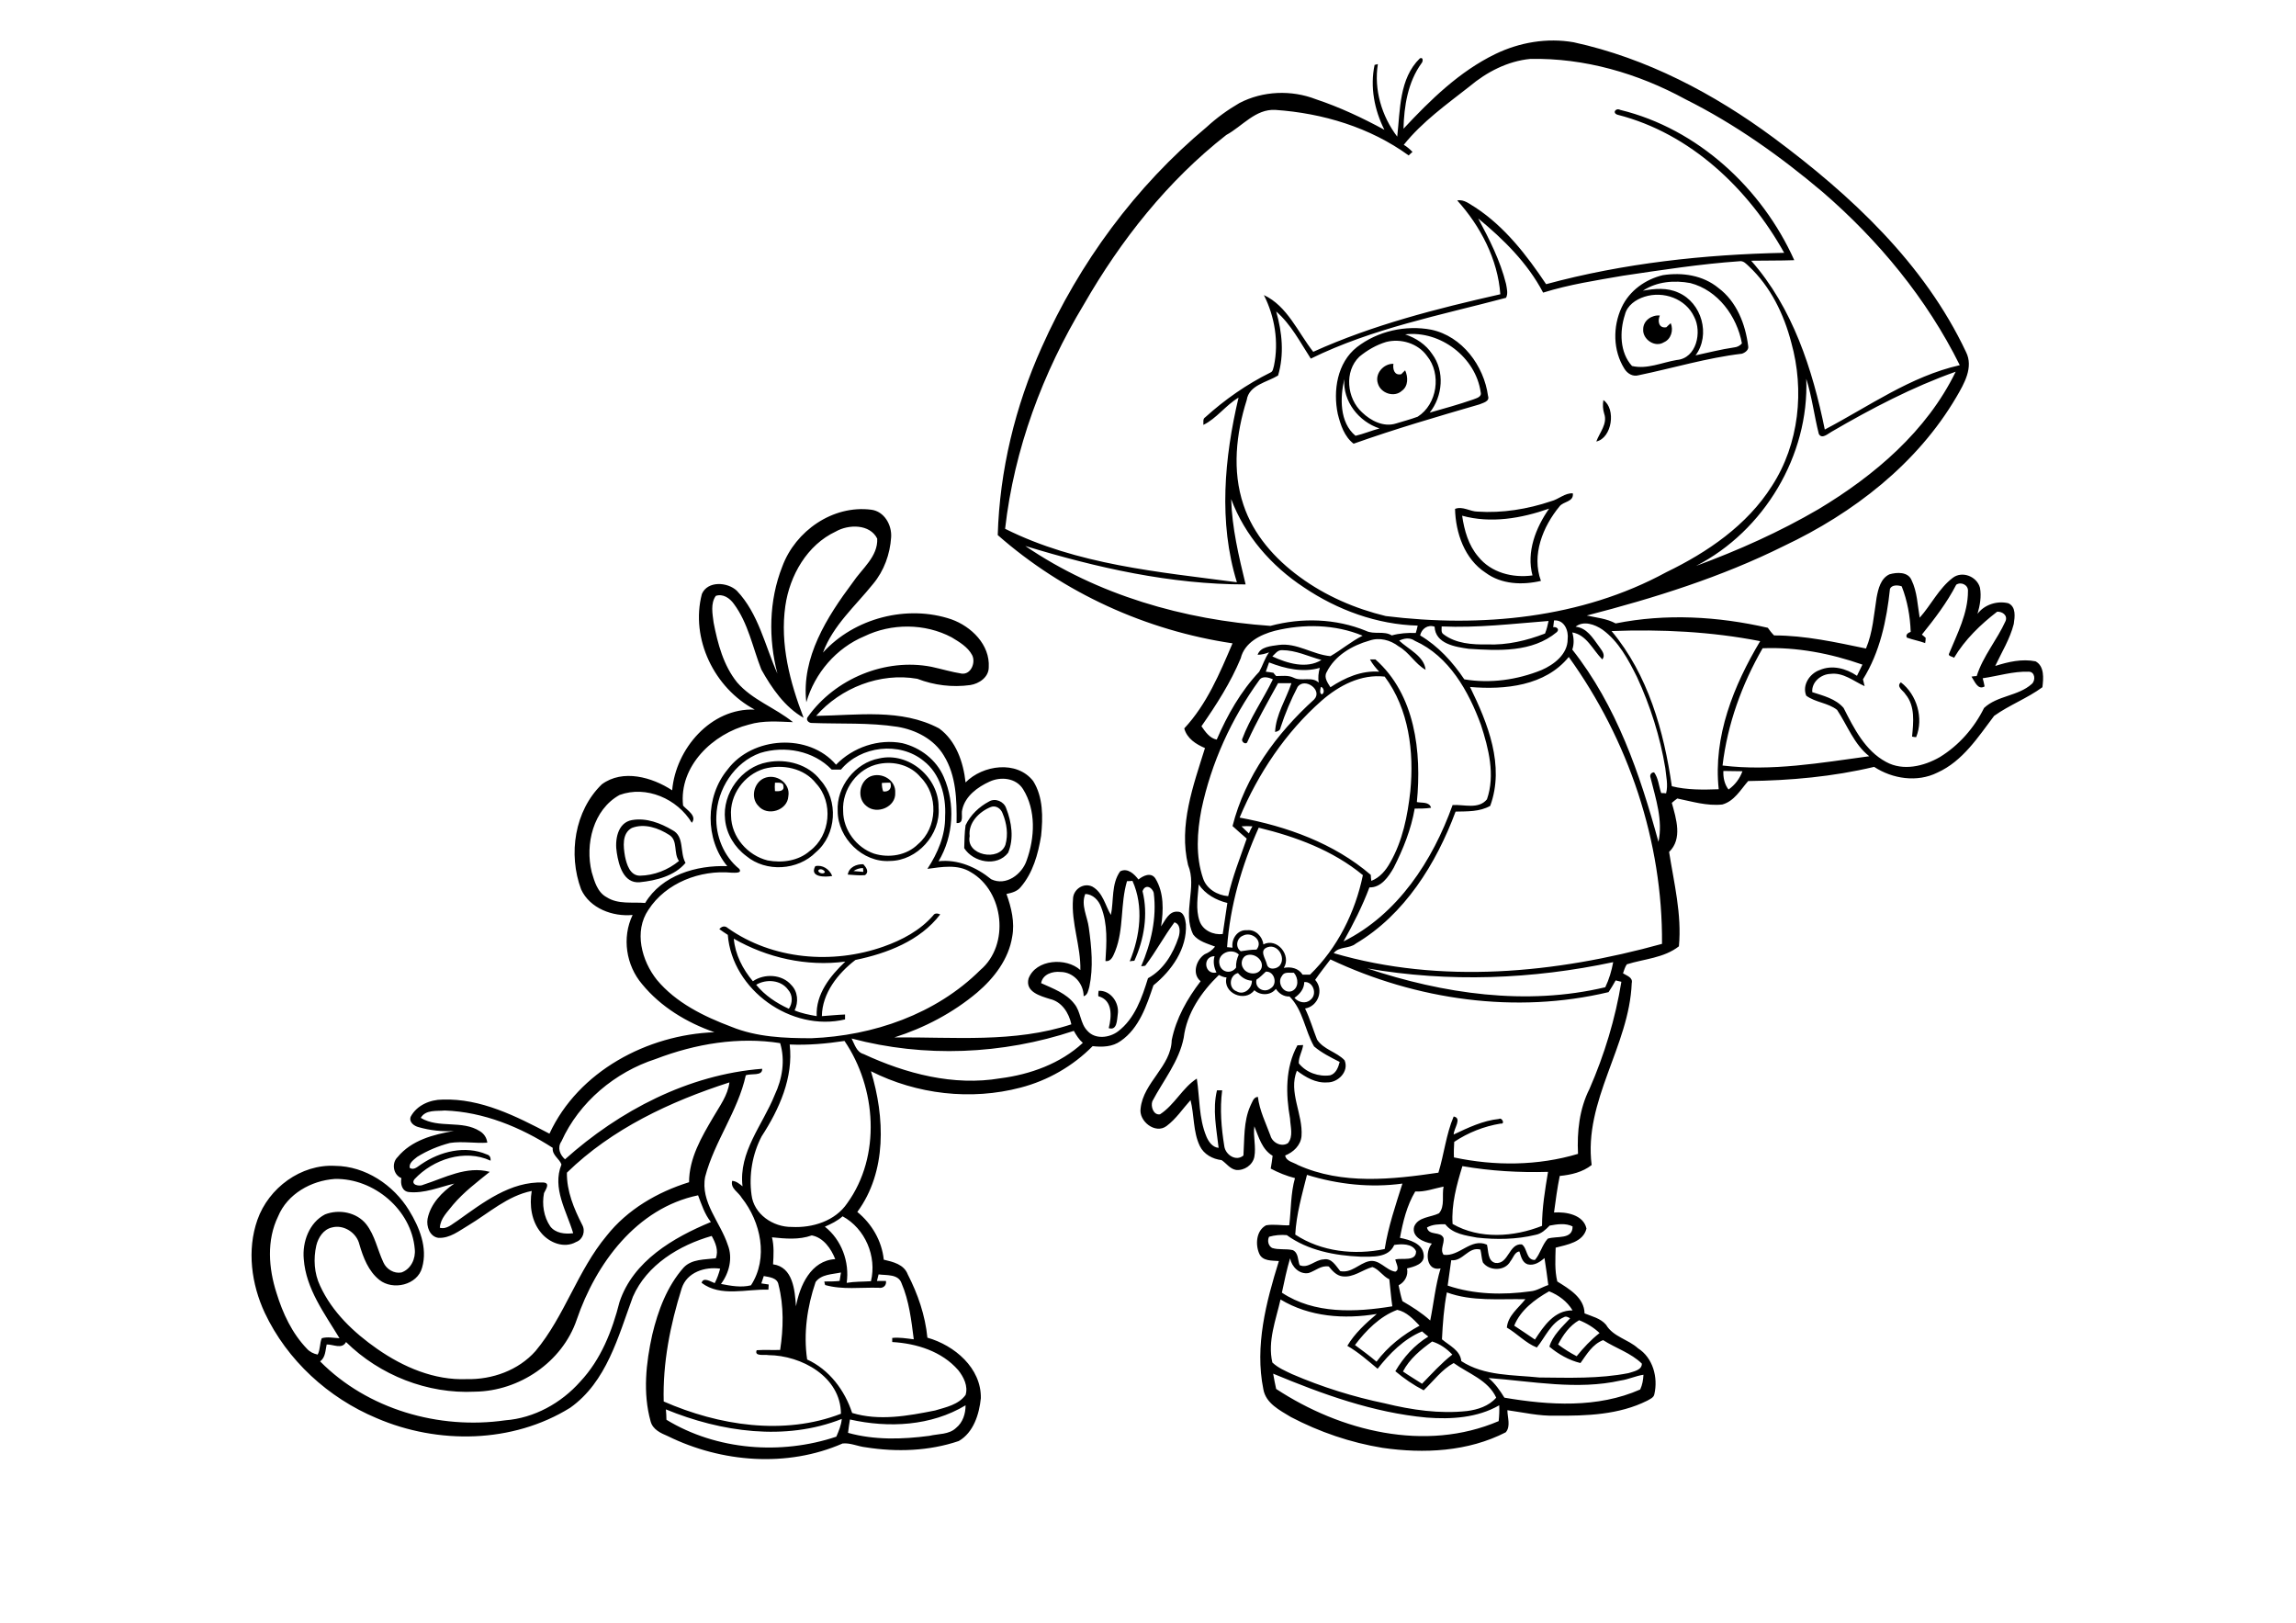 <?xml version="1.0" encoding="utf-8"?>
<!-- Generator: Adobe Illustrator 21.0.2, SVG Export Plug-In . SVG Version: 6.00 Build 0)  -->
<svg version="1.2" baseProfile="tiny" id="Layer_1" xmlns="http://www.w3.org/2000/svg" xmlns:xlink="http://www.w3.org/1999/xlink"
	 x="0px" y="0px" viewBox="0 0 842 595" overflow="scroll" xml:space="preserve">
<g>
	<path d="M402.9,363.3c4.5-0.2,7.7,4.5,7,8.7c-0.3,2-0.2,6-3.3,5c1.1-4.3,1.5-10.3-3.8-11.7C402.7,364.8,402.8,363.8,402.9,363.3
		 M277.3,361.1c3.2,3.9,7.4,6.7,12,8.8c1.4-2.1,1.5-5-0.3-7C286.4,359.3,281,358.9,277.3,361.1 M269.1,344.2
		c0.5,5.8,3.3,11.2,7,15.6c4.2-2.9,10.7-2.6,14.1,1.4c2.4,2.4,2.7,6.3,1.2,9.3c2.6,1.1,5.3,1.6,8.1,2.1c-0.4-8.1,5-14.8,10.5-20
		C295.8,354.5,281.3,351.2,269.1,344.2 M342.2,335.7c0.6-1,1.7-0.8,2.6-0.4c-7.4,9.7-19.5,14.3-31.1,16.7
		c-6.4,4.9-12.2,12.2-12.3,20.6c2.8-0.2,5.7-0.5,8.5-0.6c0,0.5,0,1.4,0,1.8c-19.7,4.7-41.4-10.8-43-31c-1.1-0.7-2.1-1.4-3.1-2.1
		c0.8-1,2-1.4,3.1-0.4c16.4,11.6,38.4,13.4,57.1,6.8C330.8,344.7,337.4,341.2,342.2,335.7 M300.2,319c-0.6,1.1,2.1,1.8,2.3,0.7
		C302.1,318.9,300.9,318.4,300.2,319 M299,317.6c2.6-0.6,5.2,1.1,6.2,3.6C302.6,321.7,296.7,321.7,299,317.6 M313,319.4
		c1.2,0.1,2.4,0.2,3.6,0.3c0-0.3-0.1-1-0.1-1.4C315.2,318.3,314,318.7,313,319.4 M310.9,320.7c0.4-2.7,3.2-3.9,5.7-3.8
		c1,1.1,2.3,2.8,0.6,4C315.1,321.1,313,320.8,310.9,320.7 M231.7,303.6c-3.7,2-3.1,6.9-2.5,10.4c0.6,2.9,1.8,7.1,5.5,7.1
		c5.2-0.1,10.3-2.1,14.3-5.4c-2.1-2.9-0.3-7.4-3.5-9.5C241.5,303.6,236.3,301.8,231.7,303.6 M231.8,300.7c5.2-0.9,10.4,1.1,14.8,3.7
		c4.5,2.3,2.6,8.2,4.8,12c-4,4.8-10.8,6.5-16.8,7.1c-5.9,0.5-7.7-6.2-8.4-10.8C225.4,308.2,226.4,301.6,231.8,300.7 M363.4,295.9
		c-4.3,1.7-8.4,5.8-7.8,10.7c-1.5,7,10.8,9.5,13.1,3.2c1.1-3.8,0.5-7.9-1-11.5C367.1,296.5,365.2,295.2,363.4,295.9 M362.7,293.9
		c2.3-1.4,5.5,0,6.3,2.5c2,5.1,2.9,11.1,0.7,16.3c-4.1,5.3-12.8,3.5-16.1-1.7c0.1-2.8,0.1-5.7,0.5-8.4
		C355.9,298.8,359.1,295.8,362.7,293.9 M284.2,287c-0.1,1-0.1,2,0,3.1c1.3,0.1,3.5,0.1,3.1-1.8C287.3,286.6,285.2,287.1,284.2,287
		 M280.1,285.4c4.4-2,9.9,1.7,9,6.6c-0.3,5.2-7.7,7.5-11,3.5C275.2,292.6,276.4,287.1,280.1,285.4 M323.4,287.1
		c0,1.1,0.1,2.1,0.5,3.1c2.1,0.3,3.3-1.2,2.6-3.2C325.5,287,324.4,287,323.4,287.1 M319.2,284.7c4.1-1.7,9.4,1.3,9.1,6
		c0.3,5.2-6.7,8.1-10.5,4.9C314.1,292.8,315.1,286.5,319.2,284.7 M280.2,281.9c-7.3,2.2-12.7,9.6-12.1,17.3
		c0.1,7.7,6.1,14.5,13.4,16.3c5.3,1,11.3,0.2,15.5-3.5c7.6-5.6,8.7-17.8,2.3-24.7C294.9,281.6,286.9,280.1,280.2,281.9 M281.4,279.5
		c7.1-1.4,15.1,0.8,19.5,6.6c6.7,7.4,5.9,20-1.7,26.4c-6.6,6.7-18.3,7.4-25.5,1.4c-4.3-3.2-7.3-8.1-7.8-13.4
		C264.8,290.9,272,281.2,281.4,279.5 M322.4,280.1c-7.9,1.5-13.7,9.4-13.2,17.3c0,6.9,4.9,13.4,11.3,15.6c5.5,1.7,12,0.7,16.2-3.5
		c7.1-6,7.5-18,0.9-24.5C334,280.6,327.9,279,322.4,280.1 M322.4,278.1c10.9-2.5,22,7.1,21.8,18c0.8,9.9-7.8,19.5-17.8,19.6
		c-10,0.7-19.2-8.4-19.2-18.3C306.7,288.5,313.6,279.7,322.4,278.1 M697.1,250.2c5.9,4.5,8.4,13.2,5.6,20.1c-0.4,0-1.1-0.1-1.5-0.2
		c0.5-5.2,1.2-11.2-2.4-15.5C698.1,253.3,695.2,251.8,697.1,250.2 M244.2,516.8c0.1,1.3,0.2,2.5,0.2,3.8c18.4,11.2,42,13,62.3,6.2
		c0.9-2.1,1.8-4.2,2-6.5C288,528.5,264.4,525.1,244.2,516.8 M311.7,520.5c-0.3,1.6-0.5,3.3-0.7,4.9c9.7,2.7,19.9,2.4,29.8,1.1
		c3.3-0.8,7.2-0.4,9.8-2.9c2.5-2,3.5-5.2,3.5-8.3C341.5,522.9,325.9,523.7,311.7,520.5 M299.1,470.1c-3.1,9.1-4.5,18.9-3.1,28.4
		c8.1,3.7,13.8,11.3,16.5,19.6c9.9,3,20.4,1.1,30.4-0.9c4-1.2,8.6-2.1,11.2-5.7c1-3.2-0.7-6.6-2.7-9.1c-6-6.9-15.3-9.8-24.2-10.3
		c0-0.4,0-1.1,0-1.5c2.6-0.3,5.3,0.2,7.9,0.5c-0.9-7-1.7-14.1-4.5-20.6c-1.2-3.4-5.5-2.8-8.4-3.2c-0.2,0.8-0.4,1.6-0.6,2.4
		c1.1,0,2.2,0,3.3,0c0.3,1.7-1.1,2.8-2.7,2.5c-6.5-0.2-13.2,0.8-19.6-1c-0.1-0.3-0.3-1-0.3-1.3c1.9,0,3.8,0,5.6-0.2
		c0.2-1,0.3-2.1,0.5-3.1C305.2,467.3,301.2,467.2,299.1,470.1 M250,472.4c-4.2,13.4-7,27.4-6.6,41.5c20.1,8.8,44,12.6,65,4.5
		c-0.1-13.6-14.5-21.4-26.6-21.5c-1.4-0.3-5.3,0.6-4.3-1.8c2.9-0.2,5.7,0,8.6-0.1c1.2-7.9,1.4-16.1-0.6-23.9
		c-0.4-2.6-3.4-2.8-5.4-3.2c-0.3,0.9-0.6,1.8-0.9,2.7c0.9,0.1,1.8,0.3,2.7,0.4c0,0.5-0.1,1.4-0.1,1.9c-8.1-0.3-17.5,2.8-24.5-2.5
		c0.6-2.3,3.4-0.4,4.8,0.1c0.9-1.7,1.5-3.5,2-5.3C258.5,464.4,251.9,466.5,250,472.4 M283.1,453.7c0.8,3.2,0.6,6.6,0.4,9.9
		c7.3,1,8,9.5,8.4,15.4c1.4-7.6,5.5-16.8,14.4-17.3c-1.5-3.8-4.3-7.9-8.6-8.7C293,454.7,287.9,454.2,283.1,453.7 M309,446
		c-1.9,1.7-4.2,2.8-6.5,3.8c6.1,4.8,9.1,12.9,8,20.6c2.9-0.5,5.9-0.4,8.9-0.6C321.6,460.7,317.3,450.5,309,446 M211.5,483.9
		c-5.3,15.6-21.1,26.2-37.3,26.4c-17.4,0.9-34.9-6-47.3-18.2c-1.5,2.8-4.7,0.8-7.1,0.9c-0.5,2.2-0.4,4.7-2.4,6.2
		c17.4,17.6,43.6,25.1,67.9,21.6c10.6-0.8,20.5-6.3,27.5-14.2c7.6-8.1,11.7-18.6,14.4-29.2c5-15,19.7-23.6,33.5-29.3
		c-2.3-2.9-3.4-6.4-4.7-9.8C233.4,443,218.5,463.4,211.5,483.9 M102,446c-4.3,8.8-3.5,19.1-0.6,28.1c2.3,7.5,5.7,14.8,11.2,20.5
		c1,1.1,2.4,1.8,3.9,2.1c1-1.9,0.7-4.1,1.5-6c2.1-0.6,4.3-0.1,6.5,0c-5.5-9.1-12.3-18.1-13.1-29c-0.6-6.3,2-13.4,7.8-16.4
		c5.1-2,11.6-0.8,15.1,3.6c3.2,4.1,4.1,9.3,6.3,14c1.1,2.5,3.9,4.2,6.6,3.7c3.5-1.2,5.3-5.1,4.9-8.6c-1.2-14.4-15-26-29.3-25.7
		C114.1,432.9,105.4,437.8,102,446 M154.3,409.9c6.6,4,15.2,0.7,21.7,4.9c1.5,0.9,2.5,2.4,2.7,4.2c-4.5,0.3-9.1-0.6-13.7,0.1
		c-4.2,1.1-8.3,2.8-12,5.1c-1.2,1-3.2,2.3-2.7,4.1c1.6,0.9,2.9-0.6,4.2-1.4c6.9-4.7,16.1-7,24-3.6c1.1,0.3,1.5,1.1,1.4,2.3
		c-9.5-4.4-21.1-0.5-27.9,6.8c-1.6,2.1,1.9,2.8,3.3,2c7.8-2.5,15.8-7,24.3-4.7c-4.7,3.8-9.5,7.4-13.4,12c-2,2.6-4.7,5-4.9,8.5
		c2.6,0.7,4.5-1.4,6.5-2.6c9.3-6.6,19.4-14.5,31.5-14c2.6,0.2,0.8,2.6,0.2,3.9c-0.8,4.1-0.1,8.7,2.3,12.2c1.9,2.5,5.4,2.9,8.4,2.5
		c-2.4-8.1-7.8-16.5-4.3-25.2c-0.7-2.1-3.5-3.4-3.2-6.1c-11.8-7.6-25.4-13.2-39.6-13.7C160.1,407.5,156.1,406.8,154.3,409.9
		 M289.6,383c1.4,12.1-3.8,23.7-10.3,33.7c-3.4,6.5-4.7,14.2-3.7,21.4c0.8,7.1,7.9,11.9,14.8,11.8c7.6,0.4,15.9-2.2,20.3-8.7
		c12.5-17.3,10.7-42.3-1-59.5C303,382.7,296.3,383.3,289.6,383 M240.5,388.3c-14.9,4.8-28.1,15.8-34.6,30.2
		c-1.6,2.3-0.6,4.9,1.3,6.6c20-17.9,45.3-31.1,72.3-33.2c0.2,2.8-4.1,1.6-6,2.4c-2.9,13.2-11.5,24.2-14.9,37.2
		c-1.8,9.3,5.6,16.7,8.3,25c1.9,4.8,0.5,10.3-2.5,14.3c3.6,0.7,7.4,1.4,11,0.5c6.5-10,3.6-23.3-3.4-32.1c-1.2-2.1-4.2-3.4-3.5-6.2
		c1.5,0.1,2.7,1.1,3.8,2c-1.5-12.6,7.4-22.5,11.8-33.5c2.8-5.9,3.9-12.7,2-19C270.9,380.1,255.1,382.7,240.5,388.3 M312.3,380.8
		c1.1,2.1,1.8,5,4.4,5.7c15.5,7.2,33,11.8,50.1,8.9c11-1.4,22.1-5.4,30.3-13c-1.4-1.2-2.4-2.8-3.3-4.4
		C367.6,386.7,339,387.9,312.3,380.8 M413.3,323.1c-2.5,8.4-1.1,17.5-4.3,25.6c-0.7,1.6-1.4,4-3.6,3.7c0.4-6.6,0.9-13.5-1.6-19.8
		c-0.9-2.5-3-4.7-5.8-4.8c-1.7,4.1,0.8,8.3,1.3,12.4c1,7.1,1.7,14.5,0.2,21.6c-0.4,1.3-0.6,3.1-2.1,3.5c0-4.6-3.7-8.9-8.5-8.9
		c-2.9-0.3-6.5,0.8-7.1,4.1c4.4,2,9.2,3.7,12.2,7.6c2.4,2.9,2.1,7.2,4.8,9.9c2.8,3.2,8,2.6,11.2,0.2c6.2-4.7,8.8-12.4,11-19.5
		c5.7-3.1,9.2-9,11.2-15c0.6-1.9,0.8-4.8-1.5-5.5c-3.8,5.1-6.8,10.8-10.7,15.9c-0.4,0.1-1.1,0.2-1.5,0.2c3.6-8.4,5.8-17.7,4.6-26.9
		c-0.6-2.2-3.2-3.3-4.1-0.6c2.1,8.5,0.6,17.6-3,25.5c-0.4,0-1.2,0.1-1.7,0.2c3.8-9.2,5.2-20.2,1-29.5
		C414.6,323.1,413.7,323.1,413.3,323.1 M278.8,276.1c-9.5,3.4-15.8,13.3-16.1,23.2c-0.3,7.2,2.7,14.7,8.4,19.3
		c1.2,1.7-1.7,1.4-2.8,1.4c-11.5-1.1-24.1,3.7-30.5,13.6c-5.4,7.9-2.5,18.7,3.1,25.7c7,8.4,17.2,13.4,27.3,17.2
		c9.3,3.8,19.5,4.2,29.4,4.2c22.6-0.9,45.6-8.8,61.9-25c10.9-9.2,8.7-28.9-3.5-35.9c-4.8-3-10.7-1.9-15.9-1.2
		c3.8-5.8,6.6-12.3,6.5-19.3c0.4-7.4-1.8-15.6-7.9-20.3c-8.8-7.2-23.1-5.5-30.3,3.2c-1.1,0-2.3,0-3.4,0
		C298.4,275.3,287.8,273.3,278.8,276.1 M306.5,194.9c-10.5,4.9-16.9,16.1-18.5,27.3c-2,14,1.7,28,6.7,41
		c-6.9-3.9-11.7-10.9-15.5-17.7c-3.2-8.1-4.8-17-10.1-24.1c-1.5-2.1-4-3.8-6.6-2.9c-2,2.8-1.2,6.6-0.8,9.8
		c1.5,7.7,3.6,15.7,8.6,21.9c5.6,6.5,14,9.3,20.5,14.6c-5.4-0.2-10.9-0.7-16.2,0.9c-13.1,3.3-25.7,15.2-24.1,29.7
		c1.5,1.7,5.2,3.8,3.2,6.3c-5.3-8.8-16.7-13.8-26.5-10.2c-9.7,5.4-12.7,18.1-10.2,28.3c1,3.4,2.1,7.4,5.5,9.2
		c4.2,2.7,9.4,1.7,14.1,2.1c6.1-10.2,18.8-13.9,30.1-13.5c-8.2-9.9-8.1-25.5,0.1-35.4c9.1-12.2,29.8-13.5,39.8-1.8
		c6.2-6.4,15.6-9.6,24.3-7.9c6.6,1.6,12.5,6.1,15.2,12.4c4.3,9.8,3.6,21.7-1.9,30.9c7.1-0.8,13.9,2.2,19.3,6.6
		c5.4,2.6,11.3-1.8,13-6.9c3-8.3,3.5-18.4-1.3-26.1c-2.6-4.2-8.2-4.7-12.3-2.8c-4.4,2-8.9,5.3-10,10.2c-0.6,1.8,0.9,5.2-2.1,5
		c0.1-8.4-0.1-17.4-4.7-24.8c-3.6-6-10.3-9.4-17-10.5c-10.3-1.6-20.8-1-31.3-1.4c-1.2,0.1-2.5-1.2-1.5-2.3
		c10-14,28.4-21.6,45.3-18.3c3.7,0.8,7.3,1.9,11.1,2.5c3.4,0.4,5.2-4.1,3.8-6.8c-1.6-3-4.7-4.8-7.5-6.5c-9.8-5.2-22.1-5.2-32-0.4
		c-10.3,4.3-18.2,13.5-21.3,24.2c-1.9-16.4,7.6-31.3,17-43.9c3.4-5.1,9.3-9.5,9-16.1C319,192.1,311.2,192.2,306.5,194.9
		 M286.9,207.7c4.8-13,18.5-22.6,32.6-20.8c4.8,0.6,7.6,5.6,7.3,10.1c-0.4,6.2-2.6,12.3-6.6,17.1c-6.5,8.1-14.7,15.2-18.4,25.2
		c11.5-12.7,30.9-17.7,47.1-12.2c7.3,2.6,14.2,9.3,13.7,17.6c0,3.6-3.5,6-6.8,6.5c-6.5,0.9-13.2,0.1-19.4-2.3
		c-13.6-2.4-28.1,3.3-37.1,13.6c15.1-0.2,31.2-2.8,45.1,4.6c6.2,4.5,8.9,12.4,9.7,19.8c6.3-6.4,18.8-8.2,24.8-0.5
		c3.7,5.9,3.6,13.3,2.9,20.1c-1.1,6.7-3,13.6-7.5,18.8c-1.3,1.6-3.3,2.1-5.2,2.5c1.8,5,3.1,10.4,2.1,15.7
		c-1.3,8.2-6.6,15.1-12.8,20.4c-8.9,7.5-19.4,13-30.4,16.5c21.7-0.2,44,2.1,64.9-4.8c-0.9-4.2-3.5-8.3-7.9-9.3
		c-3.5-1.1-9.1-2.6-7.8-7.5c2.7-7.1,13.8-7.8,19-3.1c0.2-8.8-3.4-17.2-2.7-26c0-3.5,3.8-6.2,7.1-4.6c3.9,2.2,4.7,6.9,6.8,10.4
		c1.1-5.3,0.1-11.4,3.4-16c2.7-1.4,5.2,1,6.7,3c1.7-1.4,4.6-2.8,6.2-0.4c3.2,5.2,3,11.7,2.1,17.6c1.5-2.2,2.9-5.7,6.1-5.4
		c2.3,0,2.8,2.8,3,4.6c0.5,8.9-5.2,17-11.9,22.4c-2.5,7.4-5.2,15.7-12,20.4c-3,2.2-6.8,2.3-10.3,1.9c-7.2,7.3-16.4,12.6-26.4,15.2
		c-18.2,4.8-38.1,2.5-54.9-6c5.1,16.8,5.9,36.8-5,51.6c5.3,4.3,9,10.6,9.7,17.5c3.4,0.8,7.4,1.7,8.8,5.4c3.7,7.2,6.4,15,7.2,23.2
		c9.9,2.8,19.8,11.1,19.6,22.2c-0.6,5.9-2.7,12.6-8.1,15.7c-10.9,3.7-22.8,4.1-34.1,2.3c-2.9-0.3-5.6-1.7-8.5-1.4
		c-20.3,8.9-44.4,7-64.1-2.7c-2.6-1.1-5.5-2.4-6.3-5.4c-2.9-10.4-1.7-21.4,0.6-31.8c2.1-8.8,5.4-17.7,11.5-24.6
		c3-3.2,7.8-2.9,11.8-3.4c1.1-2.8-0.1-5.7-1.5-8.2c-11.9,3.4-23.8,10.6-28.9,22.3c-5.4,14.6-9.6,31.2-23,40.7
		c-21.1,13.1-48.5,13.5-71,3.8c-17.7-7.4-32.8-21.2-41-38.6c-4.9-10.5-6.6-23-2.7-34.1c4.1-11.7,16-20.5,28.5-19.8
		c11.1,0.1,21.4,7,27.1,16.3c3.8,6.2,6.9,13.7,4.8,21c-1.7,6.4-10.7,8.5-15.7,4.5c-4-3.2-5.9-8.2-7.3-13c-1-4.3-5.8-7.4-10.1-6.2
		c-3.1,0.7-5,3.7-5.7,6.6c-1.1,4.9-0.8,10.2,1.4,14.8c4.4,9.6,12.3,17.1,20.9,23.1c9.6,6.7,21,11.6,32.9,11.1
		c9.3,0.2,18.9-3.2,25.2-10.3c10.7-12.8,15.4-29.5,26.1-42.3c7.6-9.6,18.6-16,30.2-19.6c0-8.8,4.6-16.6,8.9-23.9
		c2.3-4,5.3-7.9,5.9-12.7c-21.7,7-43.1,17-59.6,33.1c-0.1,6.8,2.6,13.2,5.6,19.1c1.3,2.3,0.3,5.4-2.2,6.3c-4.4,2.5-9.9,0.3-12.9-3.4
		c-3.5-4.2-4.3-10-3.4-15.3c-8.9,1.8-15.7,8.1-23.2,12.6c-3.4,2-6.8,4.8-11,4.6c-3.2-0.4-4.5-4.2-4-7c1.1-5.5,5.3-9.8,9.8-12.9
		c-5.5,1.3-11,3.7-16.7,3.1c-2.5-0.3-3.1-3-2.7-5.1c-3-1.2-3.7-5.5-1.4-7.7c5.1-6.2,13.1-8.3,20.7-9.6c-4.4,0.3-8.8-0.2-13-1.4
		c-1.6-0.4-3.6-1.8-2.9-3.8c2.2-4.2,7.1-6.3,11.7-6.3c14-0.5,27,6.1,39.2,12.5c10.6-22.9,35.9-36.3,60.5-37.2
		c-10.1-3.5-19.7-9.3-26.5-17.6c-5.9-6.9-7.5-17.1-3.5-25.4c-7.3,0.7-15.7-2.4-18.9-9.4c-4.8-12.9-2.4-28.8,7.6-38.5
		c7.7-5.7,18.5-2.6,25.8,2.2c1.3-15.2,14.2-30.3,30.3-29.6c-14.8-7.8-23.7-26-19.4-42.4c2.1-4.9,9.4-4.4,12.8-1.2
		c8,8.4,10.3,20.1,14.9,30.4C281.8,234.4,281.9,220.3,286.9,207.7 M536.2,189.1c0.8,5.4,2.3,10.8,5.9,15c4.7,5.9,12.6,7.9,19.9,6.9
		c-2.3-8.6,1.2-17.5,6.1-24.5C557.9,190.1,546.7,192,536.2,189.1 M568.8,183.8c2.8-0.7,5.1-3.1,8-2.9c0.4,3.2-3.5,2.9-4.9,4.8
		c-6.1,7.4-10.3,17.8-6.8,27.3c-6.8,1.6-14.5,1.3-20.3-3c-7.7-5-11-14.6-11.2-23.4c2.8-1.1,5.5,1,8.3,1
		C550.9,188.2,560.2,186.7,568.8,183.8 M588,146.7c4.7,3.2,3.2,13.9-2.6,15.2c1.2-3.3,4.2-6.5,2.9-10.2
		C587.8,150.1,587.7,148.4,588,146.7 M505.3,140.6c-1.2-3.6,2.1-7.3,5.7-7.2c-0.3,2.1,0.4,4.4,2.9,3.8c0.5-0.5,0.9-1,1.4-1.4
		c1.1,2.4,1.2,5.8-1.2,7.5C511.3,145.9,506.3,144.2,505.3,140.6 M497.1,159.8c3-0.7,5.8-1.9,8.8-2.7c-7.6-2.5-13.5-9.9-12.9-18.1
		C491.4,145.8,491.2,154.9,497.1,159.8 M508.3,125.4c-3.6,1.1-6.9,3-9.8,5.4c-5.6,5.4-4.6,15.3,1,20.4c3.2,3.1,7.9,5.5,12.4,4.1
		c2.6-0.8,5.3-1.5,8-2.5c7.2-4.6,8.8-15.7,3.4-22.3C520,125.9,513.7,124,508.3,125.4 M515.3,122.6c3.9,1.3,7.6,3.7,9.9,7.2
		c4.7,6.3,3.9,15.5-0.9,21.5c5.3-1.5,10.7-3,15.9-4.8c1.2-0.5,3.3-0.9,2.8-2.7C541.2,131.1,528.3,121.1,515.3,122.6 M497.6,127.3
		c7.6-5.9,17.9-8.2,27.3-6.4c11.3,2.4,19.3,13.2,20.8,24.3c0.7,2-1.8,2.5-3.2,3.1c-15.5,4.5-30.9,9-46.1,14.4
		c-3.4-2.6-4.8-6.9-5.8-10.9C488.8,143.2,490.4,133,497.6,127.3 M602.6,120.7c0-3.2,3.2-5.3,6.1-5c-0.9,2-0.4,4.8,2.4,4.3
		c0.5-0.5,1-1,1.6-1.5c1.1,2.6,0.1,5.9-2.5,7C606.9,127.6,602.3,124.4,602.6,120.7 M603.1,108.8c-3.2,1-6.4,3.2-7.2,6.6
		c-2,6.1-1.9,13.9,2.6,18.8c5.5,1.3,11-1.3,16.4-2.2c7.3-0.6,9.3-10.3,6.4-15.8C618.2,109.5,610,106.6,603.1,108.8 M602.5,106.6
		c4.3-0.8,8.9-1.2,13,0.7c8.6,3.7,11.9,15.5,6.3,23c4.7-1,9.3-2.2,14.1-2.9c1.1-0.1,2.2-0.6,2.9-1.5c-1.8-9.9-8.8-19.5-18.9-22.1
		C614.1,102.7,607.6,103.2,602.5,106.6 M609.8,100.9c7.1-1.1,14.7,0,20.4,4.7c6.7,5,9.9,13.3,10.9,21.3c0.3,1.4-1.1,2.4-2.3,2.8
		c-12.8,1.5-25.3,5.3-37.9,7.9c-2.1,0.6-4.1-0.6-5.2-2.4c-4.2-6.7-4.3-15.4-1-22.5C597.6,106.5,603.5,102.4,609.8,100.9
		 M594.4,506.2c-16,3.6-32.4,0.3-48.5-0.9c2.4,2,4.2,4.6,5.8,7.2c16.4,2.8,34.2,3.9,49.8-3c0.8-1.7,1.1-3.5,1.2-5.4
		C599.9,504.5,597.2,505.8,594.4,506.2 M466.9,503.7c0.3,1.9,0.7,3.7,1.1,5.6c23.6,15.5,54.7,23.3,81.6,11.8
		c0.2-1.9,0.3-3.9,0.2-5.8c-8,4.6-17.6,5.2-26.6,4.5C503.6,518,484.9,511.2,466.9,503.7 M514.5,502.9c2.3,1.6,4.7,3,7,4.5
		c3.6-3.7,7-7.5,11.1-10.7c-2.1-2.2-4.5-3.9-7.4-4.8C521,494.9,516.9,498.3,514.5,502.9 M579.1,484.1c-3.5,2-5.9,5.4-7.7,8.9
		c2.1,1.6,4.5,3.1,6.8,4.3c2.5-3.1,5.2-6,8.4-8.5C584.5,486.8,581.9,485.2,579.1,484.1 M496.9,493.2c2.7,2,5.3,3.9,7.9,6.1
		c4.2-5.6,9.7-9.9,15.8-13.2c-2.3-2.4-4.8-5.1-8.2-5.8C506,482.7,501,487.8,496.9,493.2 M469.6,476.5c-1.7,7.5-4.8,15.3-3,23.1
		c2.1,2,4.8,3.1,7.3,4.3c10.9,4.7,22.4,8.3,34,10.7c9.8,2.4,20,3.9,30.1,2.8c3.9-0.5,8-1.8,10.7-4.9c-3-6.5-10.2-8.8-15.6-12.7
		c-4.4,2.4-7.4,6.6-11,10c-3.7-1.9-7.2-4.3-10.4-7c3-5.1,7-9.6,12.1-12.7c-0.8-0.6-1.6-1.3-2.3-1.9c-6.7,2.8-11.9,8.1-16.3,13.7
		c-3.6-3-7.1-6.1-11.1-8.4c2.7-4.6,6.8-8.3,10.8-11.7C493,483.8,480.2,482.9,469.6,476.5 M528.8,491.1c2.7,2.3,6.7,4,7.1,8
		c8.4,5.5,19,5,28.6,6c10.9,0.1,22,0.5,32.7-1.6c1.8-0.6,5-1.1,4.9-3.5c-4-3.9-9.5-5.6-14.2-8.6c-3.9,1.5-6,5.2-8.3,8.4
		c-4.2-1-8.2-3.3-11.4-6c1.1-4,4.7-7.3,7.6-10.4c-0.7-0.4-1.5-0.9-2.3-0.4c-4.8,2.1-6.8,7.3-9.9,11.1c-4.1-1.6-7.2-5.1-11-7.3
		c0.4-4.4,4.2-7.1,6.8-10.4c-9.6-0.2-19.6,0.9-28.8-2.5C529.5,479.5,529.1,485.3,528.8,491.1 M555.3,486.1c2.6,1.7,5.1,3.4,7.6,5.1
		c3.2-4.9,7.1-10.8,13.8-10.7c-2-3.3-5.1-5.6-8.6-7C562.8,476.5,557.6,480.4,555.3,486.1 M473.1,461.4c-1.2,4.1-2.1,8.3-3,12.6
		c11.9,7.9,27,7.2,40.5,5c-0.5-3.3-0.7-6.6-1.1-9.9c-2.4-1.1-3.8-3.7-6.2-4.5c-3.7,1-7,4-11.1,3.4c-2.1-0.3-3.6-2-4.9-3.6
		c-2.8-0.5-4.9,1.6-7.4,2.4C476.5,467.4,473.7,464.5,473.1,461.4 M532.2,462.1c-0.4,3.1-0.9,6.2-1.3,9.3c9.7,3.3,20.3,3.5,30.4,2.1
		c2.3-0.2,4.3-1.6,6.5-2.3c-0.4-3.3-0.9-6.6-1.4-9.9c-1.7,1.5-3.8,2.9-6.2,2.3c-2-0.7-2.4-2.9-3-4.7c-1.7,0.1-2.3,2.4-3.3,3.6
		c-2,3.7-7.8,3.6-10.1,0.4c-0.5-1.5-0.5-3.2-0.9-4.7C538.5,457,536.5,462.6,532.2,462.1 M465.4,453.5c-0.7,1.4-0.3,3.3,1.1,4.1
		c2.5,0.8,5.1,0.2,7.6,0.8c2.1,1,1.8,3.6,2.5,5.5c3.1,1.4,5.7-2,8.8-2.1c3-0.6,4.5,2.4,6.1,4.3c4.1,0.8,6.8-2.7,10.4-3.6
		c3.9-1,6.3,3.3,9.8,3.8c1.8-0.8,0.2-3.1,0-4.5c2.5-0.6,7.7,0.9,7.6-3c-1.3-2.9-5.4-2.7-8-2.3c-2.1,4.8-8,4.3-12.4,4.3
		c-9.4-0.4-19.3-2.3-27-7.9C469.7,452.7,467.5,452.9,465.4,453.5 M523.3,450.1c0.7,3.2,5,1.2,6.1,3.9c0.3,2.1-1.4,4.2,0,6.1
		c5.8,0.8,10-6.3,15.9-3.7c0.6,2.3,0.2,6,3.1,6.7c4.9,0.6,4.9-7.3,9.7-6.8c2.1,1.4,1.5,5.8,4.8,5.7c2-2.3,2.6-5.5,4.7-7.8
		c3.1-1.1,9.2,0.5,9.1-4.5c-2.6-1.3-5.7-0.8-8.4-0.3c-1.5,1.5-3,3-5.2,3.4c-7,1.7-14.3,1.8-21.5,1c-4.1-0.8-8.8-1.3-11.6-4.9
		C527.8,448.9,525.4,448.9,523.3,450.1 M519,436.9c-3.1,5.2-4.5,11.1-5.6,17c3.5,0.7,8.3,2,8.7,6.2c0.5,3.4-3.6,4.4-6.1,5
		c0.5,2.6-0.8,5-3.1,6.2c0.4,1.9,0.8,3.9,1.4,5.8c3.6,2.1,7.1,4.3,10.2,7.1c1.3-6.4,1.9-12.9,3.8-19.1c-5.3,1.2-5.8-6.1-3.2-9.1
		c-3-0.5-7.5-2.4-6.5-6.2c1.4-3.6,6.1-3.4,9.1-4.9c2.3-2.6,1-6.6,1.7-9.8C525.9,435.8,522.6,437.1,519,436.9 M479.3,430.8
		c-1.8,7.2-3.9,14.4-4.3,21.9c9.6,6.3,21.7,7.6,32.8,5.3c1.3-8.2,4-16.1,6.5-24C502.6,435.6,490.6,434.3,479.3,430.8 M536.3,427.6
		c-2.1,6.8-4.1,14.1-3.6,21.2c9.9,5.7,22.5,4.8,32.8,0.7c0-6.6,1.1-13.2,2.2-19.8C557.2,430,546.7,429.4,536.3,427.6 M478.3,360.1
		c0,2.5-1.6,4.4-3.6,5.8c1.5,1.7,4.2,2.3,5.9,0.7C483.2,364.6,481.6,359.8,478.3,360.1 M447,357.5c-6.4,6.2-11.8,14-12.9,23
		c-1.7,8.7-7.5,15.7-11.5,23.3c-0.7,1.9,0.4,5.2,2.8,4.8c5.3-3.4,8.3-9.8,13.5-13.1c1.1,7.1,0.7,14.5,3.5,21.2
		c0.8,1.9,2.2,4,4.5,4.2c-0.8-7-2.3-14.1-0.6-21.1c0.5,0,1.4,0,1.9,0c-0.9,6.9-0.3,13.8,0.8,20.6c0.5,3.1,4.3,5.6,7,3.3
		c0.4-6.1,0-12.4,2.5-18.1c0.7-1.3,1.1-3.3,2.8-3.4c0.6,5,2.9,9.6,4.6,14.2c0.7,2.6,4,4.3,6.4,2.8c2.1-2.5,0.9-6.1,0.8-9
		c-1.6-9-1.8-18.7,2.7-26.9c0.5,0,1.6-0.1,2.1-0.1c-0.3,2.3-1.7,4.4-1.6,6.7c2.7,3.4,7.3,5,11.5,4.4c2.1-0.6,3-2.9,3.5-4.9
		c-3.3-1.7-6.6-3.3-9.4-5.7c-3.4-5.9-4-13.3-9-18.3c-2.1,0.1-3.9-1.1-5-2.8c-1.9,2.5-5.7,2.5-7.9,0.5c-3.4,4.6-11.7,1.1-10.2-4.7
		C448.9,358.4,448,358,447,357.5 M470.1,357.9c-1.9,2.4,0.6,6.7,3.7,5.5c2.6-1.2,2.4-4.8,0.7-6.7
		C472.9,356.8,470.9,356.2,470.1,357.9 M453.5,363.5c2.7,1.6,5.7-1.1,5.6-3.9c-2.1-0.1-3.8-1.2-5.1-2.8
		C450.8,357.6,450.4,362.4,453.5,363.5 M460.8,359.2c-0.8,3.1,2.8,5.1,5.2,3.2c2.7-1.6,1.3-6.4-1.8-6.1
		C463.1,357.3,462.1,358.4,460.8,359.2 M501.4,355.1c27.9,9.3,58.3,13.8,87.3,6.9c1.4-2.9,2.3-6,2.9-9.2
		C562,359.1,531.3,360.3,501.4,355.1 M487.9,351.8c-1.9,2.5-3.8,4.9-5.6,7.5c3.3,3.7,1.1,9.7-3.7,10.5c1.8,3.7,2.9,7.6,4.4,11.4
		c2.4,3.7,7.2,4.5,10.1,7.6c1.7,4.1-2.4,8.2-6.4,8.1c-4.2,0.3-7.9-1.9-11.1-4.3c-3.2,7.9,2.3,15.9,1.7,24c-0.3,3.4-3,5.9-6,7.1
		c0.4,2.2,3.1,2.5,4.7,3.5c16.2,7.3,34.5,5.3,51.5,2.8c2.1-6.8,2.8-14,5.6-20.6c3.2,0.6,0,4.4,0,6.6c5.3-2.5,10.7-5.1,16.6-5.7
		c1.1-0.7,2.4,2,0.6,1.7c-6.1,1-11.9,3.3-17,6.7c-0.1,1.9-0.2,3.8-0.1,5.7c15,3.2,30.8,3.1,45.5-1.3c-0.4-8.1,0.5-16.5,4.2-23.8
		c5.5-12.6,9.5-25.8,11.7-39.3c-0.7-0.2-1.4-0.3-2.1-0.5c-0.8,1.5-1.7,2.9-2.6,4.3C555.9,371.9,519.4,366.7,487.9,351.8
		 M446.1,356.6c-0.9-1.9-1.3-3.9-0.7-6C440.8,350.7,441.7,357.6,446.1,356.6 M457.5,350.2c-2.1,0.5-2.7,3.2-1.6,4.8
		c1.4,2.5,6,2.8,6.8-0.3C463.3,352,460.2,349.5,457.5,350.2 M447.2,353.5c0.6,3.1,4.3,3.8,6.1,1.3c-0.1-1.7,0.3-3.3,1-4.8
		C451.6,347.4,446.3,349.6,447.2,353.5 M464.9,347.3c-3.3,1.1-0.8,4.1-0.3,6.3c0.5,2.3,3.9,1.8,4.9,0.2
		C471.5,350.9,468.5,346.1,464.9,347.3 M455.8,343.1c-2.3,0.9-2.9,4.2-0.8,5.7c1.9-0.3,3.9-0.6,5.8-0.6
		C463.5,344.9,458.9,341.4,455.8,343.1 M439.6,324.3c-0.3,4.4-1.2,9,0.3,13.4c1.2,3.5,5.1,5.2,8.5,4.8c0.5-3.8,1.2-7.6,1.7-11.4
		C446,330.1,442,327.9,439.6,324.3 M461.6,303.5c-6.2,13.8-10.5,28.6-11.6,43.8c0.7,0.1,1.3,0.1,2,0.2c-0.5-3.2,1.8-6.7,5.3-6.4
		c3.1-0.4,5.7,2.3,6,5.2c5-2.6,10.4,4,7.5,8.6c2.6-0.5,5.4,0.1,6.9,2.5c0.9,0,1.8,0,2.7,0c10.1-9.8,16.6-22.9,19.4-36.5
		C488.8,311.8,475.2,306.8,461.6,303.5 M455.3,303c0.9,0.9,1.8,1.8,2.7,2.6c0.4-0.9,0.8-1.8,1.3-2.6
		C457.9,302.9,456.6,302.9,455.3,303 M632,282.7c-0.1,2.4,0.4,4.9,1.9,6.8c2.4-1.7,4.1-4,5.1-6.7C636.6,282.8,634.3,282.7,632,282.7
		 M484.4,251.9c-0.2,0.8-0.6,2.3,0.3,2.7C486,254.2,485.4,251.9,484.4,251.9 M461.8,249.4c-10.2,14.1-17.6,30.3-21.2,47.4
		c-1.6,8.3-2.2,17.1,0.6,25.3c1.3,3.9,5.3,6.2,9.2,6.5c1.6-7.2,4.4-14.1,6.8-21.1c-1.8-1.5-3.5-3.1-5.2-4.6
		c4.6-18.2,16.1-33.9,29.9-46.4c3.3-3.4-3.3-8.2-6-4.7c-2.5,4.8-4.6,9.8-6.3,15c-0.1,1-1,1.4-2,1.6c0.3-6.4,4-11.9,6-17.9
		c-1.7,0-3.3,0-4.9,0c-3.9,7.1-7.9,14.1-11.2,21.4c-0.4,1.4-2.2,0.3-2-0.8c2.9-7.8,7.7-14.6,11.3-22
		C465.3,248.4,462.9,247.7,461.8,249.4 M484.7,256.9c-13.2,11.6-23.3,26.7-30.1,42.9c17.3,3.2,34.6,9.4,48.1,21
		c0,0.7,0.1,1.5,0.2,2.2c3.1-1.2,5.3-3.8,6.9-6.7c4.6-8,6.4-17.2,7.4-26.2c1.4-14.4-0.5-30.1-9.4-42
		C499.1,247.1,491,251.4,484.7,256.9 M465.4,242.9c-0.4,1.1-0.8,2.2-1.2,3.4c0.9,0.1,1.8,0.2,2.8,0.4c0.2,0.3,0.7,0.9,1,1.2
		c2.1,0,4.4-0.4,6.4,0.6c2.9,1.5,6.7-0.6,9.2,1.8c-0.3-1.8-0.1-3.6,0.4-5.4C477.8,246.7,471.3,245.2,465.4,242.9 M539.1,251.9
		c6.5,13.3,12.8,28.8,7.4,43.6c-3.9,2.2-8.4,2-12.7,2.1c-7.1,19.1-18.7,37.8-36.6,48.4c-2.4,2-6.1,0.9-8.1,3.5
		c39.3,11.5,81.4,7.4,120.4-3.4c0.3-37.5-12.3-74.8-34.2-105.2C566.7,251.5,551.9,253,539.1,251.9 M466.6,240.7
		c5.4,2.5,12.5,4.7,18,1.3c-4.8-1.3-9.4-3.6-14.4-3.6C468.5,238.3,467.6,239.8,466.6,240.7 M646.4,237.7
		c-7.6,13.2-12.9,27.8-14.7,43c18,2.2,36-1,53.8-3.4c-5.6-4.4-8-11.3-11.8-17c-3.3-2.6-7.9-2.7-11.3-5.2c-1.6-3.8,1.2-8.1,4.9-9.4
		c4.6-2,9.7-0.6,13.7,2.1c0.7-1.4,1.4-2.8,2-4.1C671.3,239.6,658.9,237.2,646.4,237.7 M513.1,234.9c3.4,3.2,9.2,5.7,9.7,10.7
		c-3.8-2.1-6-6.4-9.9-8.6c-3-2.3-7-3.4-10.7-2.1c-6.4,1.8-12.7,5.5-15.7,11.6c-1.1,1.9,0.4,3.9,1.4,5.5c5.3-3.5,11.4-6.2,17.9-5.7
		c-1.3-1.4-2.5-2.8-3.4-4.5c0.5,0,1.5,0,2,0c14.6,12.9,17,33.9,15.2,52.3c1.8,0.4,4.6-0.2,5.2,2.1c-2,0.3-4,0.3-6,0.3
		c-1.3,7.6-4.2,14.8-7.7,21.7c-1.9,3.3-4.6,7.3-8.9,7.2c-2.6,6.9-5.9,13.4-9.5,19.8c19.9-9.9,32.7-29.6,40-50
		c4.1-0.3,9.5,1.7,12.6-2.1c3.1-8.9,0.6-18.7-2.2-27.3c-4.5-12.3-11.7-25.2-24.2-30.8C516.9,233.6,514.9,234.1,513.1,234.9
		 M591,231.4c13.4,16,19.2,36.7,22.1,56.9c5.6,1.4,11.5,1.3,17.2,1.1c-2.1-19.3,5.5-38.1,15.2-54.3
		C627.6,231.6,609.3,230.7,591,231.4 M467.5,231.3c-5.3,1.4-11.1,4.3-12.5,10.1c-3.7,8.9-8.9,17-14.4,24.9c1.4,2,3,4.4,5.6,4.9
		c3.9-9,8.8-17.7,15.6-24.9c1.3-2.3,2-4.9,3.6-7.1c-1.3,0.5-2.8,0.9-4.2,0.9c1-3,5-3.2,7.7-3.6c6.7-0.9,12.4,3.5,19,4.1
		c4-2.3,7.6-5.4,11.8-7.5C489.6,228.9,478.1,228.7,467.5,231.3 M577.8,229.8c4.1,0.4,6.3,4.1,8.5,7.1c0.9,1.4,2.7,3.1,1.3,4.9
		c-3.5-3.5-5.7-9-11-9.9c0.6,2.1,0.7,4.2,0,6.3c16.2,20.5,24.8,45.6,31.6,70.5c1.7-7.9-1-15.8-2.9-23.5c-0.4-1,0.2-2,1.3-2
		c1.6,2.2,1.7,5,2.6,7.6c0.4,0,1.3,0,1.8,0.1c0.8-3.1,0-6.2-0.3-9.3c-1.9-11.5-5.5-22.8-10.4-33.4c-3.2-6.4-6.7-13-12.6-17.3
		C584.8,228.9,580.7,227.5,577.8,229.8 M569.9,227.5c-0.1,0.8-0.2,1.6-0.3,2.5c1.1-0.3,2.5,0.7,1.3,1.8c-9,7.5-21.4,6.8-32.3,6.1
		c-4.9-0.7-12.2-1.8-12.5-8.1c-2.5-0.9-4.8,0.8-5.3,3.2c6.6,3.9,11.9,9.7,16.2,16.1c9.5,1.6,19.4,0.2,28.3-3.4
		c4.6-2,9.6-5.8,9.6-11.3C575.3,231.3,573.7,227.2,569.9,227.5 M528.7,229.7c0,1-0.3,2.3,0.7,2.9c4.5,3.4,10.5,3.8,16,3.7
		c7.3,0.3,14.5-1.4,21.2-4c0.6-1.5,1-3.1,1.3-4.6C554.9,228.7,541.8,230.3,528.7,229.7 M717.4,214.4c-3.4,6.6-8,12.6-12.6,18.3
		c0.5,0.4,1,0.8,1.4,1.2c0,0.5-0.1,1.4-0.2,1.9c-2.2-0.8-4.5-1.2-6.7-2c-0.6-1.1,0.5-1.8,1.4-2.1c-0.2-5.7-1.2-11.4-3.3-16.7
		c-1.4-0.5-3.6-0.6-4.3,0.9c-1.2,11.5-3.7,23.3-9.9,33.2c0.2,0.8,0.4,1.7,0.6,2.5c-4-1.8-7.8-5.1-12.5-4.5c-3.5,0.1-7,3-6.7,6.7
		c4,1.3,8.6,2.4,11.5,5.8c3.8,7.5,7.9,15.7,15.6,19.8c6.2,3.4,13.8,1.6,19.7-1.8c7-4.3,12.6-10.7,16.2-18c4.9-4.6,12.5-4.3,17.5-8.8
		c1.5-1.3,1.2-4.5-1.1-4.5c-5.7-0.2-11.3,1.6-16.9,2.4c0.3,1,0.5,2,0.7,3c-2.5,1.5-3.7-2-4.8-3.6c0.5-0.1,1.4-0.2,1.9-0.2
		c2.3-7.3,7.5-13.3,10.6-20.2c0.8-2.1-1.2-3.5-3.1-3.4c-6.1,4.7-11.8,10.2-15.8,16.9c-0.6-0.5-2.4-0.6-1.8-1.6
		c3-7.3,6.9-14.7,6.9-22.8C721.9,214.5,719.2,213.2,717.4,214.4 M451.5,183c0.3,10.6,2.8,21,5.3,31.3c-27.5,0-54.6-6.1-80.8-14.1
		c26.4,18,58.2,27.1,89.9,29.3c11.5-3.1,24-2.7,35,1.8c3,1.5,6.6-0.1,9.5,1.7c2.8-0.8,5.8-1,8.8-0.9c0.3-0.9,0.5-1.8,0.7-2.7
		c-14.9-0.4-29.4-5.7-41.7-14C466.3,207.6,456.5,196.4,451.5,183 M671.7,158.3c-1.3,0.7-3.6,2.9-4.7,0.8c-1.7-6.7-2.5-13.6-4.6-20.2
		c1.1,28.1-15.5,55.8-40.4,68.6c15.5-5.7,30.7-12.5,44.9-20.8c20.5-12.3,39.7-28.6,50.3-50.4C701.4,141.9,686.3,149.8,671.7,158.3
		 M542.1,80.1c4.1,7.7,8.1,15.5,10.2,24c0.3,1.7,0.8,3.6,0,5.1c-24.1,6.4-49,11.2-71.6,22.3c-3.9-6-7.2-12.5-12.7-17.3
		c2.2,7.6,3,15.8,0.7,23.5c-4.1,2.5-10.7,3.5-11.5,9c-3.9,12.3-5.4,25.9-1.2,38.4c3.6,10.9,11.5,19.8,20.7,26.5
		c9.4,6.9,20.3,11.6,31.5,14.3c34.8,4.3,71.7,0.9,102.9-16.1c15.1-7.3,29.6-17.2,38.7-31.6c10-15.4,12-35.1,7.1-52.6
		c-2.7-10.4-7.6-20.5-15.5-27.9c-1-0.9-2-2.2-3.6-1.9c-14.3,1-28.4,3.2-42.6,5.3c-9.8,1.7-19.7,3.2-29.3,6.2
		C560.2,96.4,551.3,87.7,542.1,80.1 M538.9,31.7c-8.4,6.6-17.3,12.9-24.1,21.4c1.2,0.7,2.2,1.6,3.2,2.6c-0.4,0.3-1.1,1-1.4,1.3
		c-14.2-10.3-31.5-15.5-48.9-16.7c-7.3-0.4-12.1,6-18,9.2c-21.5,16.8-38.7,38.6-52.2,62.1c-15.1,25-25.6,53.1-28.9,82.3
		c26.4,13.2,56.2,15.8,85,19.6c-6.8-22-4.6-45.6,0.6-67.7c-4.7,2.8-8.1,7.7-12.9,10c0.1-1-0.3-2.2,0.7-2.8
		c7.2-6.5,15.2-12.1,23.9-16.4c1-0.4,1-1.6,1.3-2.5c1.8-8.7,0.3-18-3.7-25.9c8.6,4,12.5,13.7,18.1,20.8
		c21.9-9.9,45.2-15.8,68.6-21.1c-0.9-12.8-7.3-25-15.8-34.4c2.6-0.5,4.6,1.4,6.7,2.6c10.8,7.1,18.8,17.5,25.9,28.1
		c28.4-7.7,58-10.9,87.3-11.5c-13.1-23.5-34.4-43.8-61-50.6c-2.2-0.6-0.8-2.7,0.9-1.8c28.4,6.9,52,28.8,63.8,55.1
		c-5.3,0.2-10.6,0.1-15.8,0.2c15.2,17.2,22.5,39.8,27,61.9c16.2-8.5,31.4-19.5,49.5-23.6c-12.1-24.4-29.8-45.8-50.3-63.5
		c-15.5-13.1-32.1-24.9-50.3-34c-17.4-9.5-37-15.2-56.9-14.8C552.9,22.4,545.2,26.4,538.9,31.7 M548.4,19.8c8.9-4.3,19-6,28.7-4.3
		c26.7,5.8,51.4,18.8,73.3,35c28.4,21.1,55.3,46.1,70.6,78.6c2.8,5.6-0.7,11.6-3.5,16.4c-14.4,24.6-37.9,42.7-63.3,54.7
		c-22.9,11.4-47.5,19.1-72.3,25.5c3.6,0.8,7.3,1.1,10.6,2.9c18.4-3.7,37.5-2.6,55.8,1.6c0.7,1,1.4,1.9,2.3,2.8
		c11.4,0,22.6,2.5,33.7,4.8c2.5-5.9,2.9-12.4,3.9-18.7c0.6-3.2,1.5-7,4.7-8.5c2.7-0.8,6.8-1,8.1,2.1c2.1,4.3,2.2,9.2,3,13.8
		c4.2-4.7,7-10.7,12.1-14.6c3.5-2.7,8.9-0.5,10,3.6c0.6,3.2,0,6.5-0.9,9.6c2.5-3.4,7.2-4.9,11.3-3.9c2.9,1.3,2.4,5,2,7.6
		c-1.4,5.5-4.4,10.3-6.8,15.4c4.7-1.5,9.8-2.7,14.8-1.7c3.3,1.8,2.9,6.3,2.5,9.5c-5.6,4.1-12.1,6.5-17.7,10.5
		c-5.9,7.8-11.5,16.6-20.8,20.8c-7.4,3.7-16.5,2.3-23.2-2.1c-15.1,3.6-30.7,5-46.2,5.2c-2.8,3.2-5.1,7.4-9.5,8.6
		c-5.6,0.6-11.1-1.1-16.5-2.2c-0.7,0.5-1.3,1-2,1.6c1.6,5.8,4,13.2-1,18c1.8,11.4,4.7,22.9,3.6,34.6c-5.5,4.3-12.7,4.6-19.1,6.6
		c-0.7,1-1,2.2-1.4,3.3c1.4,0.9,3.7,1.5,3.2,3.6c-0.9,23.1-17.7,43.1-14.7,66.7c-3.3,2.6-7.5,3.6-11.7,4c-0.9,4.4-1.5,8.9-2.1,13.4
		c4.4-0.3,10.8,0.8,11.9,5.9c-1.2,5-7.1,5.9-11.3,7c-0.1,4.1-0.4,8.3,0.6,12.4c4.3,2.7,9.9,5.9,10,11.7c2.7,1.1,5.9,1.8,7.9,4.2
		c2.6,4.4,8.1,5.3,11.7,8.6c5.5,3.5,7.4,10.7,6,16.8c-0.2,1.3-1.6,1.8-2.6,2.4c-10.4,5.2-22.3,5.6-33.6,5.5c-6,0.2-11.9-1.2-17.7-2
		c0,2.6,1.3,5.9-0.6,8.1c-13.8,7.1-30,7.9-45.2,5.7c-11.7-1.9-23.1-5.8-33.6-11.3c-4.1-2.5-9.2-5-10.1-10.2c-3.2-15.8,1-31.9,5.7-47
		c-2.5-0.2-6,0.1-7.2-2.7c-1.5-3.4-1.1-8.5,2.5-10.4c2.8-0.5,5.7,0.1,8.5,0c0.7-5.8,0.5-11.7,2.1-17.3c-3.1-0.8-6.1-2-8.9-3.5
		c0.3-1.5,0.5-3.1,0.7-4.7c-3.9-2.3-5.1-6.9-6.7-10.8c-0.5,3.7,0.7,7.5,0,11.2c-0.6,3-3.7,5.1-6.7,4.8c-2.3-0.4-3.5-2.4-5.3-3.6
		c-3.3-0.4-6.5-2.1-8-5.2c-2.5-5.2-2-11.3-3.4-16.8c-2.9,3.2-5.3,6.9-8.8,9.5c-4.1,3.1-10.3-1.8-9.5-6.5c1-9.5,11.2-15.4,11.4-25
		c1.6-8,5.7-15.2,10.6-21.6c-3.3-2.7-1.6-7.9,1.5-9.9c1.5-0.6,2.8-1.5,3.8-2.8c-2.8-1.1-6.1-1.9-8-4.4c-4.1-8.1,1.5-17.3-1.9-25.5
		c-3.5-14.6,1.9-29.1,6.2-42.9c-3.3-1.4-6.6-3.5-7.6-7.2c8.3-8.9,13-20.2,17.7-31.2c-31.7-4.7-62-18.5-86.1-39.7
		c0.7-23.7,6.4-47.2,16.1-68.8c13.8-31,34.4-59,60.5-80.8c3.7-3.4,7.7-6.3,12-8.8c8.6-4.5,19.1-4.9,28.1-1.4
		c8.7,2.9,17,6.8,25.1,11.2c-3.7-7.3-5.3-15.8-3.6-23.8c0.3-0.1,0.9-0.2,1.2-0.3c-1.5,9.3,1.4,19.1,7.1,26.6
		c1.1-9.8,0.7-21.3,8.3-28.7c1.3-0.6,1.2,1.2,0.6,1.8c-5,6.9-6.4,15.7-6.6,24C524.6,36.6,535.2,26.2,548.4,19.8"/>
</g>
</svg>
